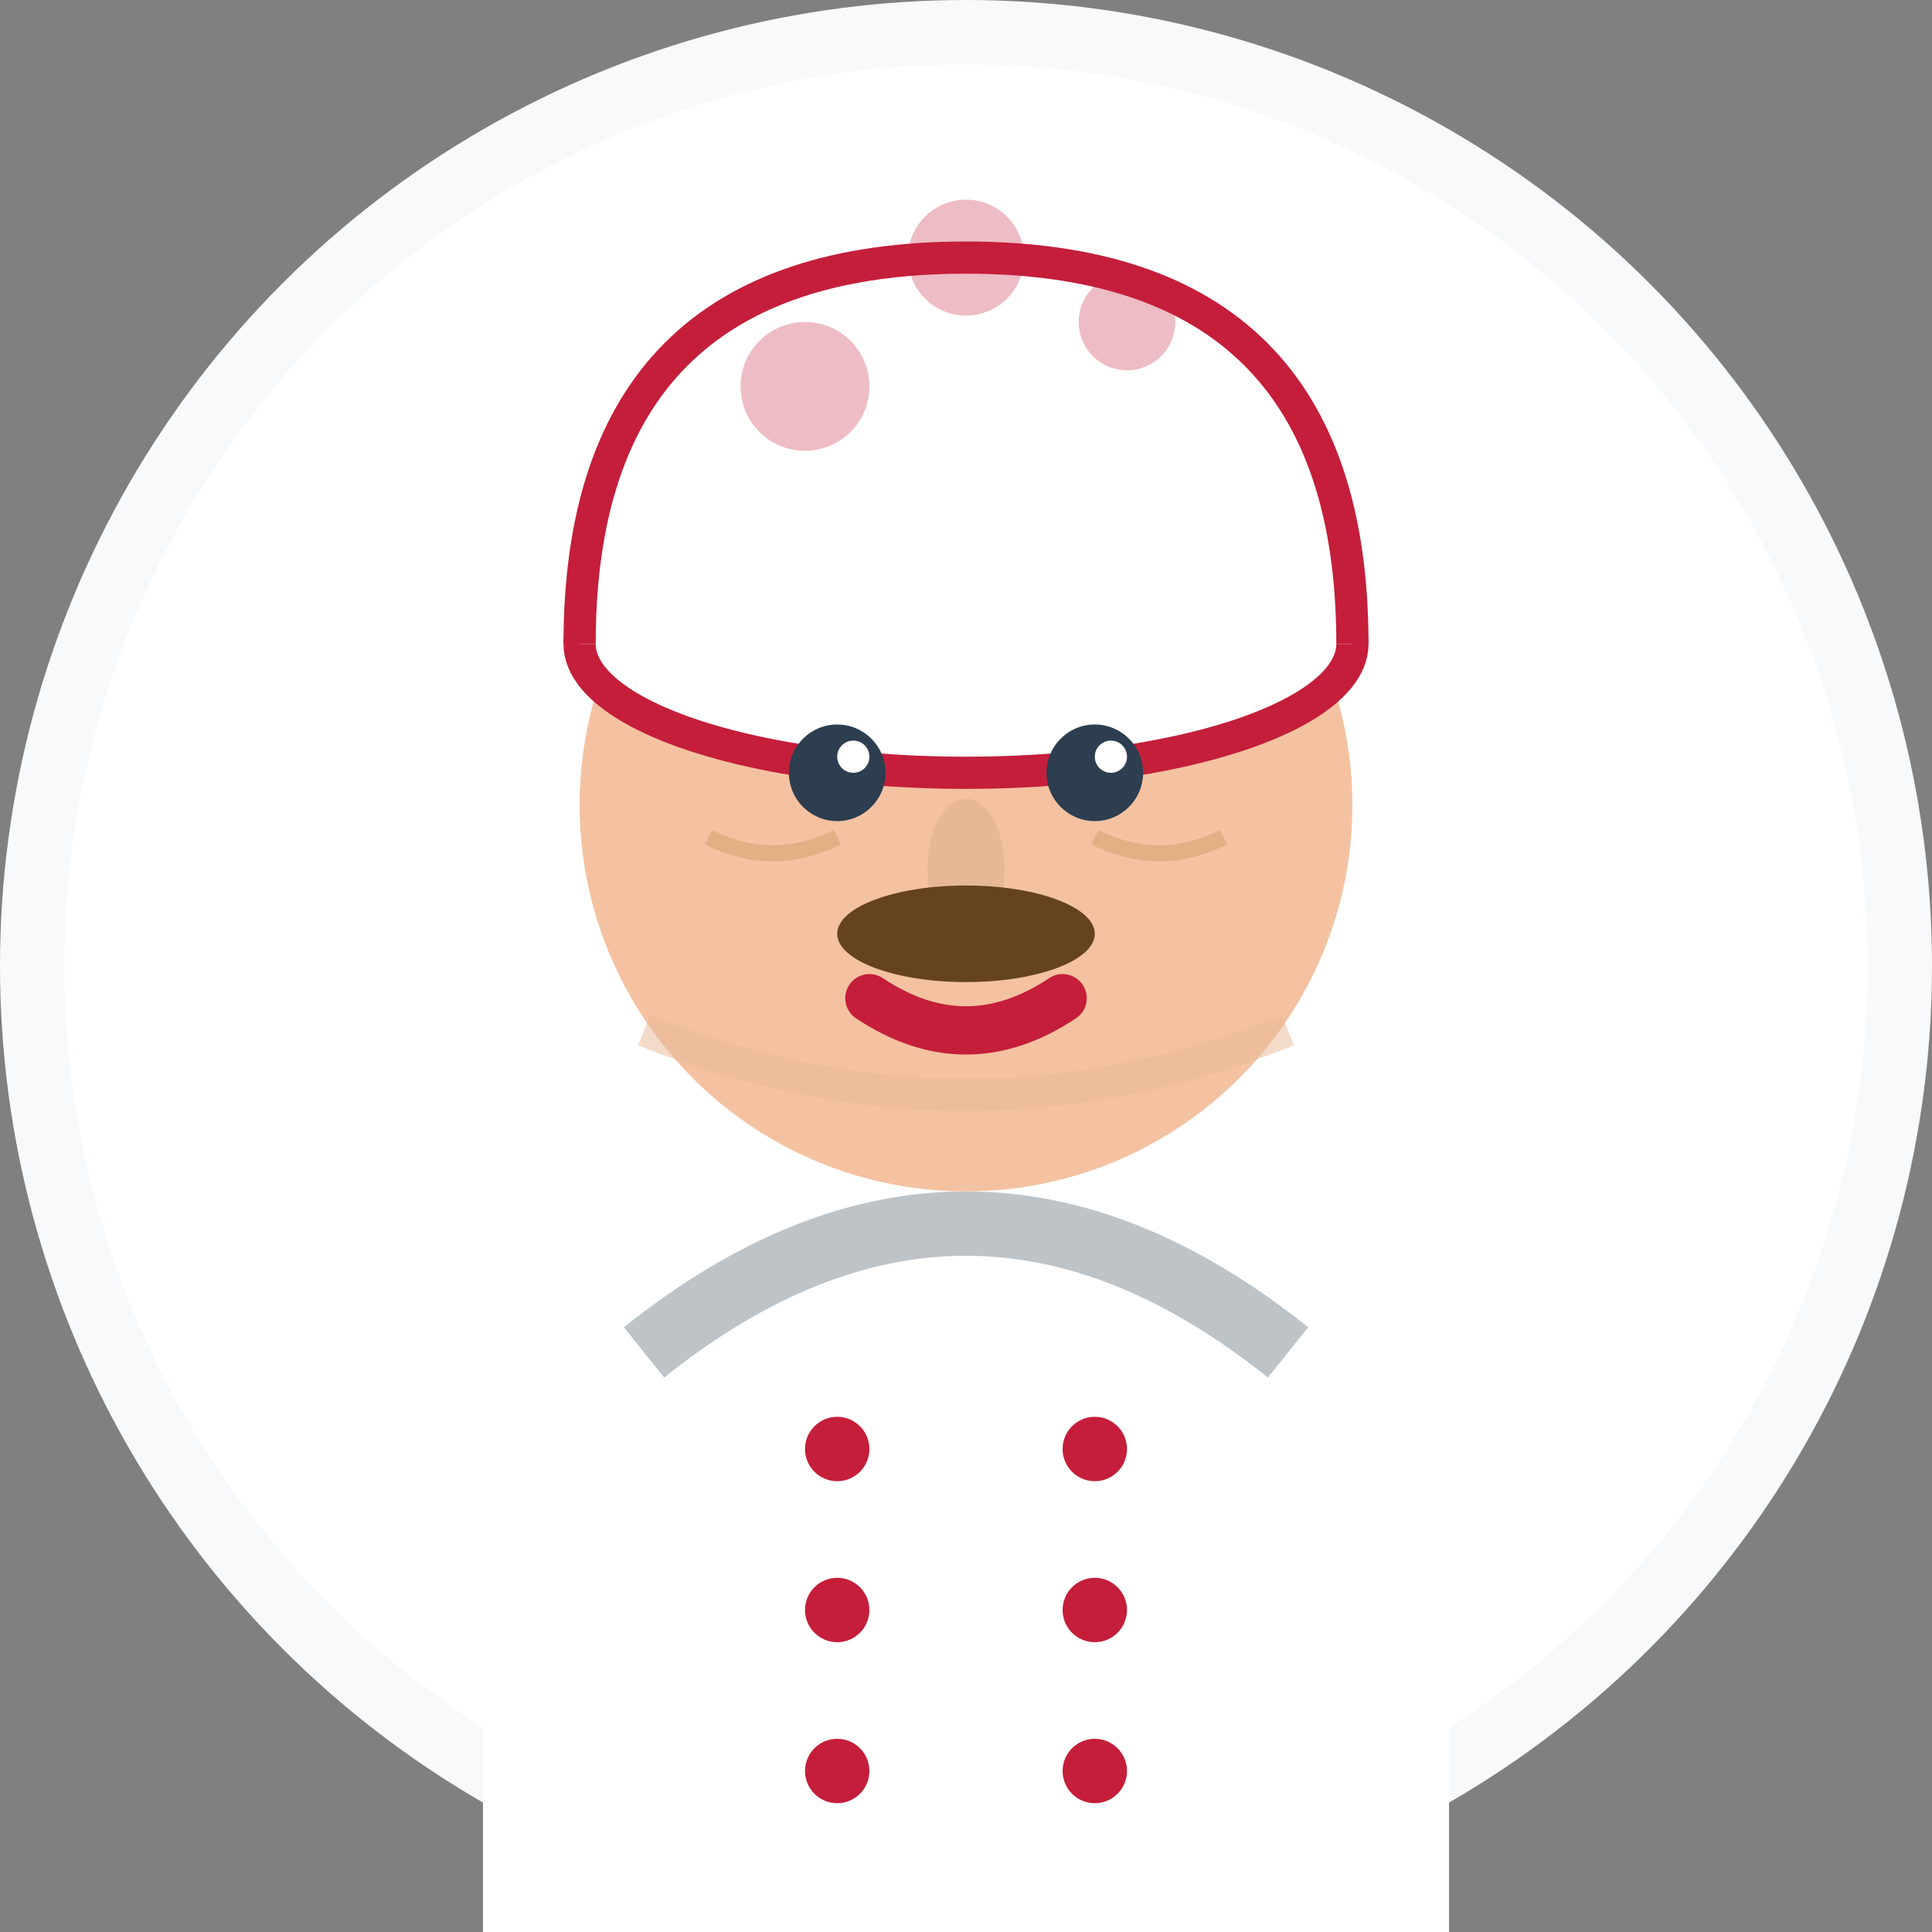 <svg width="60" height="60" viewBox="0 0 60 60" fill="none" xmlns="http://www.w3.org/2000/svg">
    <rect x="0" y="0" width="60" height="60" fill="#808080" stroke="none"/>
    <!-- Background circle -->
    <circle cx="30" cy="30" r="30" fill="#f8f9fa"/>
    <circle cx="30" cy="30" r="28" fill="white"/>
    
    <!-- Face -->
    <circle cx="30" cy="25" r="12" fill="#f4c2a1"/>
    
    <!-- Hair (Hans Weber - chef with chef's hat) -->
    <path d="M20 22 Q20 15 30 15 Q40 15 40 22" fill="#654321"/>
    <!-- Receding hairline -->
    <path d="M22 18 Q26 16 30 16 Q34 16 38 18" fill="#654321"/>
    
    <!-- Chef's hat -->
    <ellipse cx="30" cy="20" rx="12" ry="4" fill="white" stroke="#c41e3a" stroke-width="1"/>
    <path d="M18 20 Q18 8 30 8 Q42 8 42 20" fill="white" stroke="#c41e3a" stroke-width="1"/>
    
    <!-- Hat puffs -->
    <circle cx="25" cy="12" r="2" fill="#c41e3a" opacity="0.3"/>
    <circle cx="35" cy="10" r="1.5" fill="#c41e3a" opacity="0.3"/>
    <circle cx="30" cy="8" r="1.8" fill="#c41e3a" opacity="0.3"/>
    
    <!-- Eyes -->
    <circle cx="26" cy="24" r="1.5" fill="#2c3e50"/>
    <circle cx="34" cy="24" r="1.5" fill="#2c3e50"/>
    <circle cx="26.5" cy="23.5" r="0.5" fill="white"/>
    <circle cx="34.5" cy="23.5" r="0.5" fill="white"/>
    
    <!-- Nose -->
    <ellipse cx="30" cy="27" rx="1.2" ry="2.2" fill="#e8b896"/>
    
    <!-- Mustache -->
    <ellipse cx="30" cy="29" rx="4" ry="1.5" fill="#654321"/>
    
    <!-- Mouth (professional smile) -->
    <path d="M27 31 Q30 33 33 31" stroke="#c41e3a" stroke-width="1.5" fill="none" stroke-linecap="round"/>
    
    <!-- Clothing (chef jacket) -->
    <path d="M15 45 Q20 40 30 40 Q40 40 45 45 L45 60 L15 60 Z" fill="white"/>
    
    <!-- Chef jacket buttons -->
    <circle cx="26" cy="45" r="1" fill="#c41e3a"/>
    <circle cx="26" cy="50" r="1" fill="#c41e3a"/>
    <circle cx="26" cy="55" r="1" fill="#c41e3a"/>
    <circle cx="34" cy="45" r="1" fill="#c41e3a"/>
    <circle cx="34" cy="50" r="1" fill="#c41e3a"/>
    <circle cx="34" cy="55" r="1" fill="#c41e3a"/>
    
    <!-- Collar -->
    <path d="M20 42 Q25 38 30 38 Q35 38 40 42" stroke="#bdc3c7" stroke-width="2" fill="none"/>
    
    <!-- Professional expression lines -->
    <path d="M22 26 Q24 27 26 26" stroke="#d4a574" stroke-width="0.5" fill="none" opacity="0.6"/>
    <path d="M34 26 Q36 27 38 26" stroke="#d4a574" stroke-width="0.5" fill="none" opacity="0.6"/>
    
    <!-- Confident jawline -->
    <path d="M20 32 Q30 36 40 32" stroke="#e8b896" stroke-width="1" fill="none" opacity="0.5"/>
</svg>
